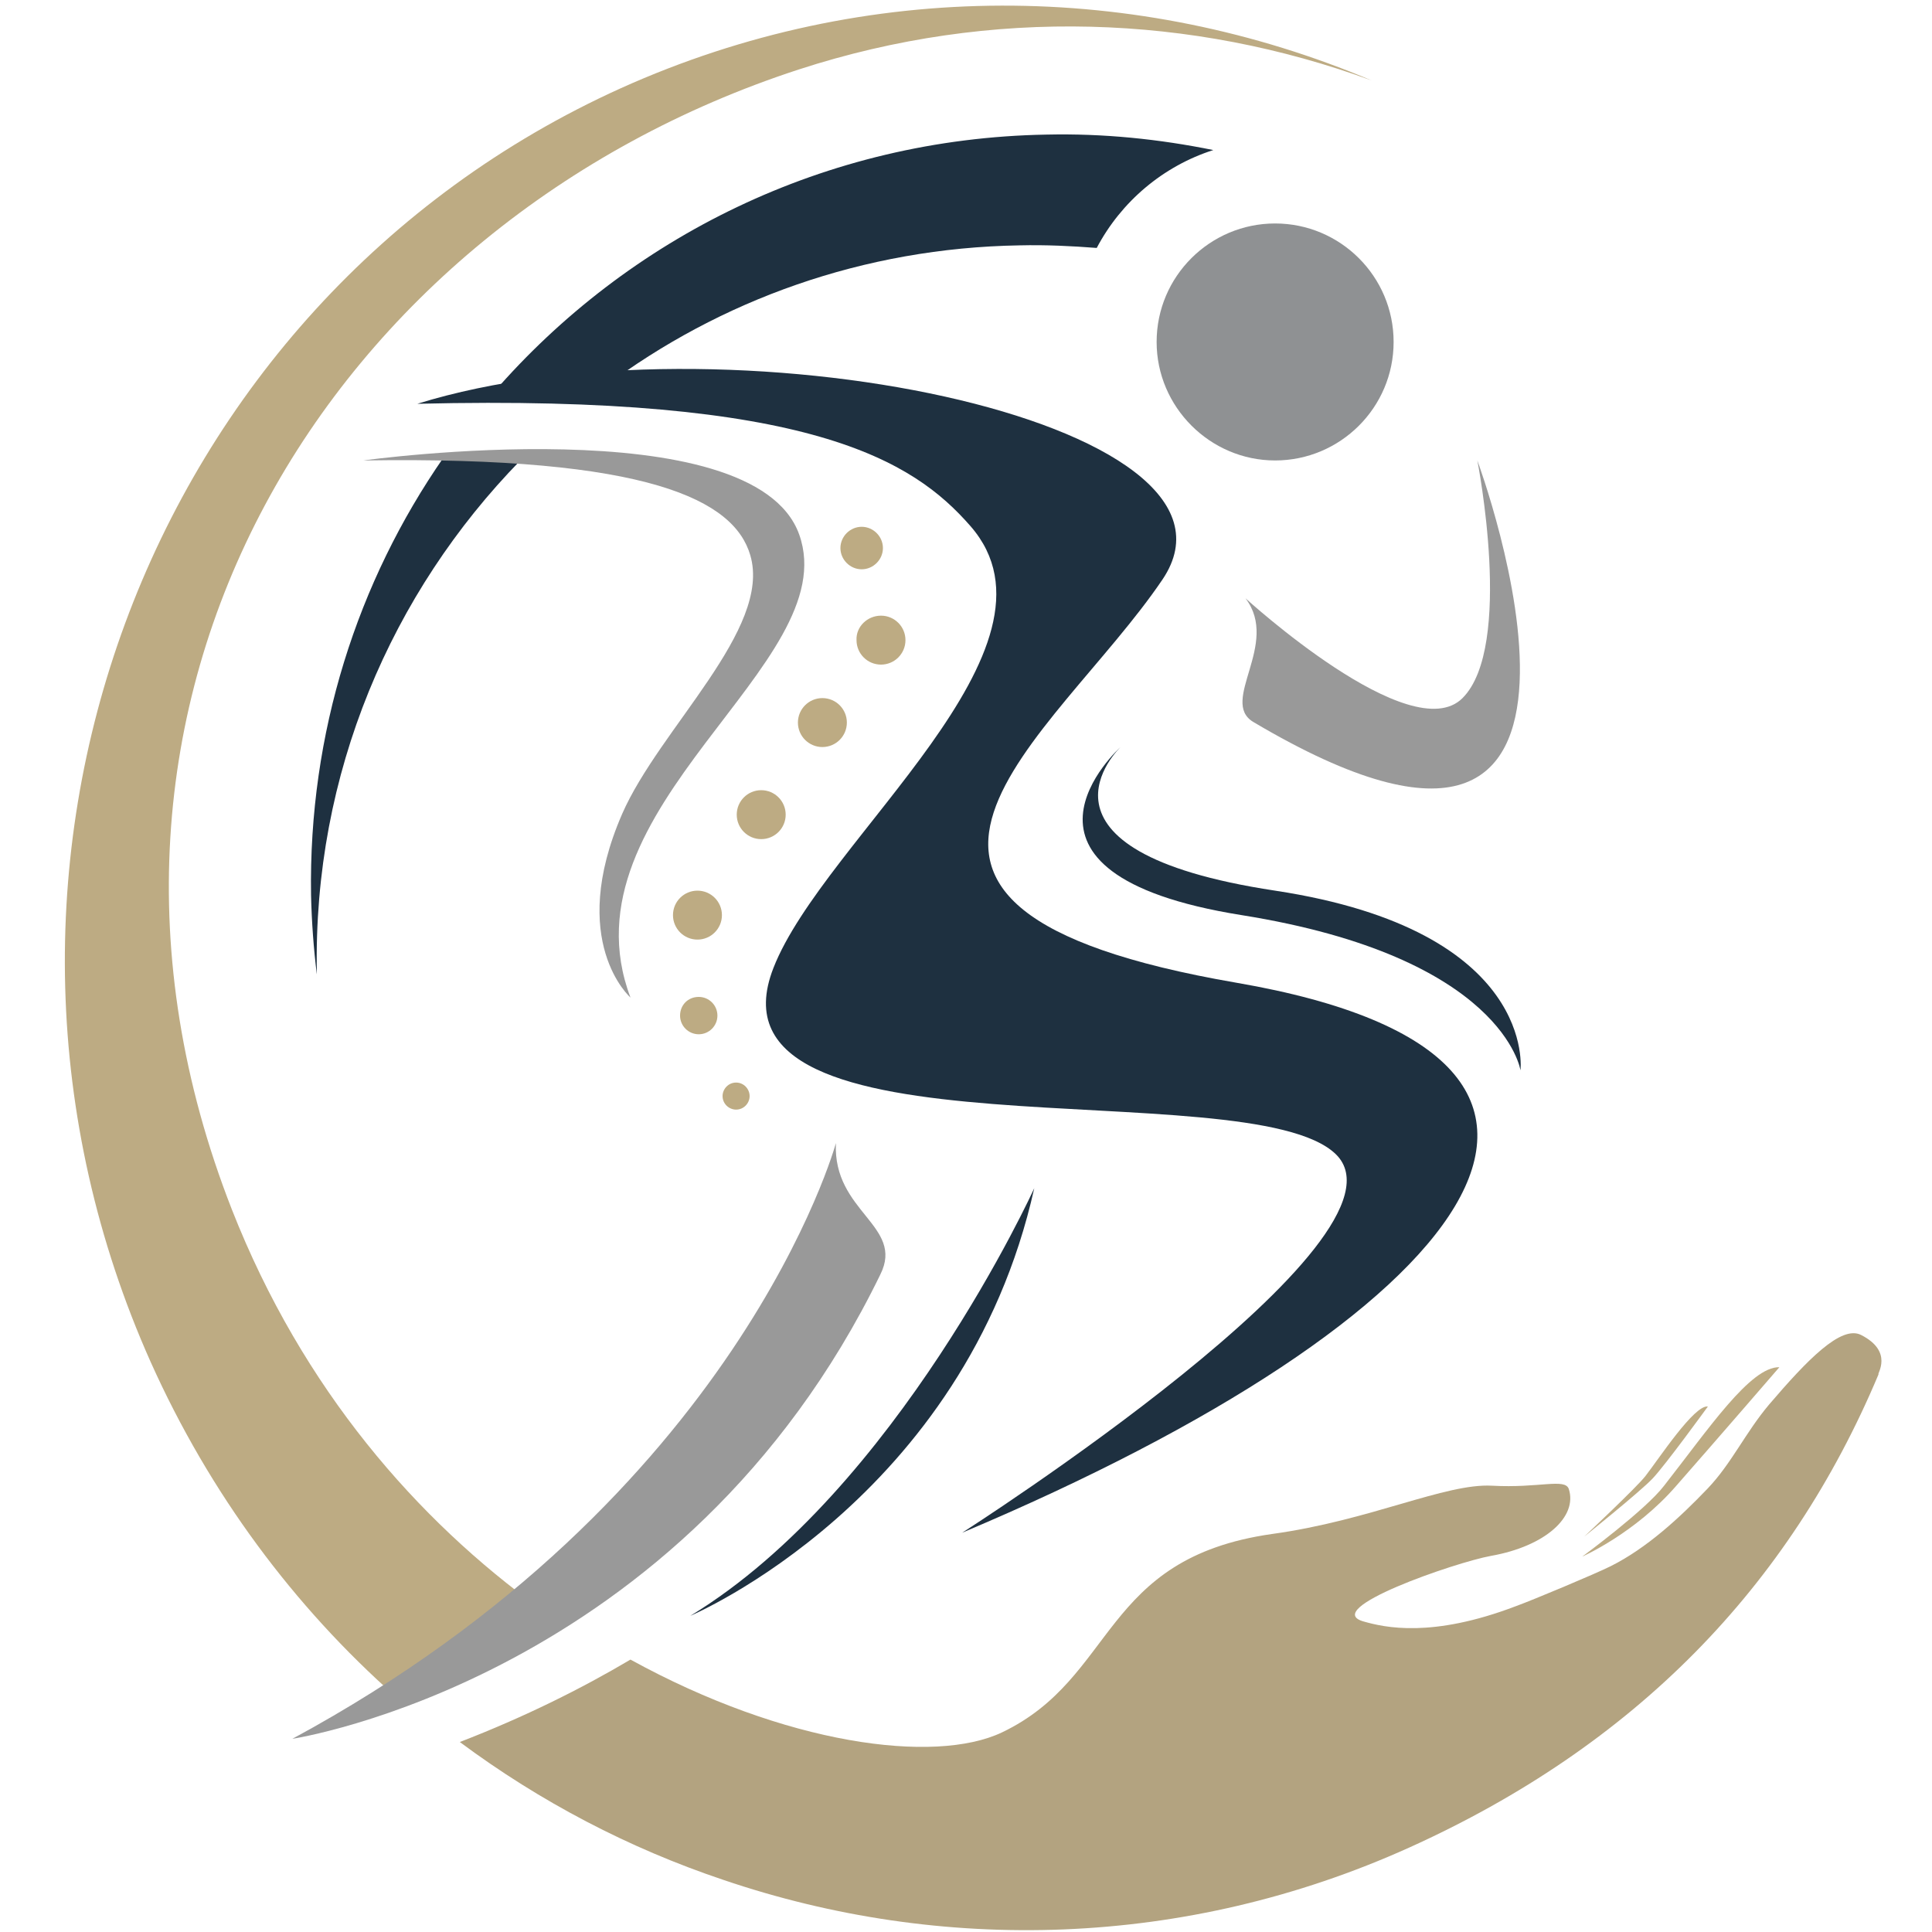 <svg xmlns="http://www.w3.org/2000/svg" width="300" height="300" viewBox="0 0 300 300">
    <title>Holme Farm Physiotherapy</title>
    <path fill="#bdab83" d="M276.3 212.3s-9.5 11-16 18.4c-6.4 7.4-14.6 11-14.6 11s9.8-7.2 12.7-11c6.9-8.8 13.4-18.5 17.9-18.4m-11.1 6.1s-6.6 9.1-8.6 11.2c-2 2.1-10.6 9-10.6 9s8.2-7.7 9.5-9.4c2.1-2.7 7.6-11.1 9.7-10.8m19.4-1.7s-9.5 11-16 18.4c-6.5 7.4-14.6 11-14.6 11s9.8-7.2 12.7-11c7-8.9 13.4-18.5 17.9-18.4m-11.1 6.1s-6.6 9.1-8.6 11.2c-2 2.1-10.6 9-10.6 9s8.2-7.7 9.5-9.4c2.2-2.8 7.6-11.2 9.7-10.8"/>
    <path fill="#8f9193" d="M216.4 53.1c0 10.2-8.3 18.4-18.4 18.4s-18.4-8.3-18.4-18.4c0-10.2 8.3-18.4 18.4-18.4s18.4 8.2 18.4 18.4"/>
    <path fill="#999" d="M193.4 92.9s25.7 23.5 33.7 15.5c8-8 2.3-36.9 2.3-36.9s29.1 78.5-34.8 40.6c-5.3-3.2 4.2-12.1-1.2-19.2"/>
    <path fill="#bdab83" d="M116.4 170.2c0 1.1-.9 2.1-2.1 2.1-1.1 0-2.1-.9-2.1-2.1 0-1.1.9-2.1 2.1-2.1 1.2 0 2.1 1 2.1 2.1m17.4-88.4c1.8 0 3.3 1.5 3.3 3.3 0 1.8-1.5 3.3-3.3 3.3-1.8 0-3.3-1.5-3.3-3.3 0-1.8 1.5-3.3 3.3-3.3m-6.1 26.6c2.1 0 3.8 1.7 3.8 3.8 0 2.1-1.7 3.8-3.8 3.8s-3.8-1.7-3.8-3.8c0-2.1 1.7-3.8 3.8-3.8m9.1-12.8c2.1 0 3.8 1.7 3.8 3.8 0 2.1-1.7 3.8-3.8 3.8-2.1 0-3.8-1.7-3.8-3.8-.1-2.1 1.7-3.8 3.8-3.8m-18.6 27.1c2.1 0 3.8 1.7 3.8 3.8 0 2.1-1.7 3.8-3.8 3.8-2.1 0-3.8-1.7-3.8-3.8 0-2.1 1.7-3.8 3.8-3.8m-9.9 15.6c2.1 0 3.8 1.7 3.8 3.8 0 2.1-1.7 3.8-3.8 3.8-2.1 0-3.8-1.7-3.8-3.8 0-2.1 1.7-3.8 3.8-3.8m.2 16.5c1.6 0 2.9 1.3 2.9 2.9s-1.3 2.9-2.9 2.9c-1.6 0-2.9-1.3-2.9-2.9s1.2-2.9 2.9-2.9"/>
    <path fill="#1e3040" d="M80.8 71.5c-3.7-.4-7.6-.5-11.9-.5-13.4 19.3-21 42.8-20.6 68 .1 4.2.4 8.3.9 12.3v-.3c-.6-30.9 11.6-59 31.6-79.5m81.7-50.6c-34.4.6-65 16-85.9 40.1 4.7-.5 10.6-.9 17.2-.9 18-13.5 40.3-21.6 64.5-22 4.1-.1 8.1.1 12 .4 3.8-7.2 10.3-12.7 18.1-15.2-8.4-1.7-17-2.6-25.9-2.4"/>
    <path fill="#1e3040" d="M64.8 62.7C112.2 48 197.2 65.3 180.5 90c-16.7 24.7-57 50.8 11.5 62.6 68.5 11.8 36.2 52.2-42.6 85.4 0 0 71.6-45.7 58-58.8-13.6-13.1-99.4 2-87.3-28.9 7.8-20 47.1-49.7 30.6-68.6-8.9-10.2-24.9-20.5-85.9-19"/>
    <path fill="#b3a380" d="M289 207.3c-3.1-1.6-8.4 3.9-14.3 10.8-3.7 4.4-5.8 9.1-9.5 13-4.4 4.6-9.5 9.3-15.1 12.1-2.4 1.2-12.2 5.3-14.7 6.2-13.1 5-20.4 3.3-23.6 2.4-7-1.9 14.2-9.2 19.7-10.2 8.5-1.5 13.5-6.1 12.1-10.4-.6-1.7-4.6-.1-11.9-.5-7.3-.4-18.9 5.4-34.2 7.5-26.6 3.8-24.1 22.3-41.9 30.8-10.5 5-33.7 1.9-57.7-11.3-7.6 4.5-16.4 8.9-26.5 12.8 12.5 9.3 26.3 16.5 40.9 21.4 33.8 11.5 71.7 10.7 106.5-5 35-15.8 59-40.4 72.9-73.5-.3 0 2.4-3.5-2.7-6.1"/>
    <path fill="#bdab83" d="M61.4 263.4c6.5-3.5 14.4-8 22.5-13.6-19-13.7-36.9-34-47.9-62-31-79.2 15.3-153.3 88-177 30.1-9.8 61.2-8.5 89 1.7-36.2-15.3-78.2-16.1-116.6 1.2-74.1 33.5-106.8 122.1-73 197.8 9.2 20.5 22.3 38 38 51.9"/>
    <path fill="#999" d="M129.8 177.5s-15 55-84.4 92.5c0 0 60.7-9.2 91.3-72.1 3.8-7.6-7.4-9.7-6.9-20.4m-73.4-106S117 63.1 124.1 83c7.2 20.2-37.4 42.3-26.2 71.9 0 0-9.9-8.7-1.3-28.5 5.8-13.3 23.3-28.7 19.9-40.2-2.5-8.5-15.6-15.4-60.1-14.7"/>
    <path fill="#1e3040" d="M160.6 184.5s-21.3 46.9-53.4 66.4c0 0 42.6-18 53.4-66.4M174 116s-21.9 19.6 18.8 26.1 43.3 24.1 43.3 24.1 2.7-21.7-38.1-27.9c-41-6.2-24-22.3-24-22.3"/>
</svg>
